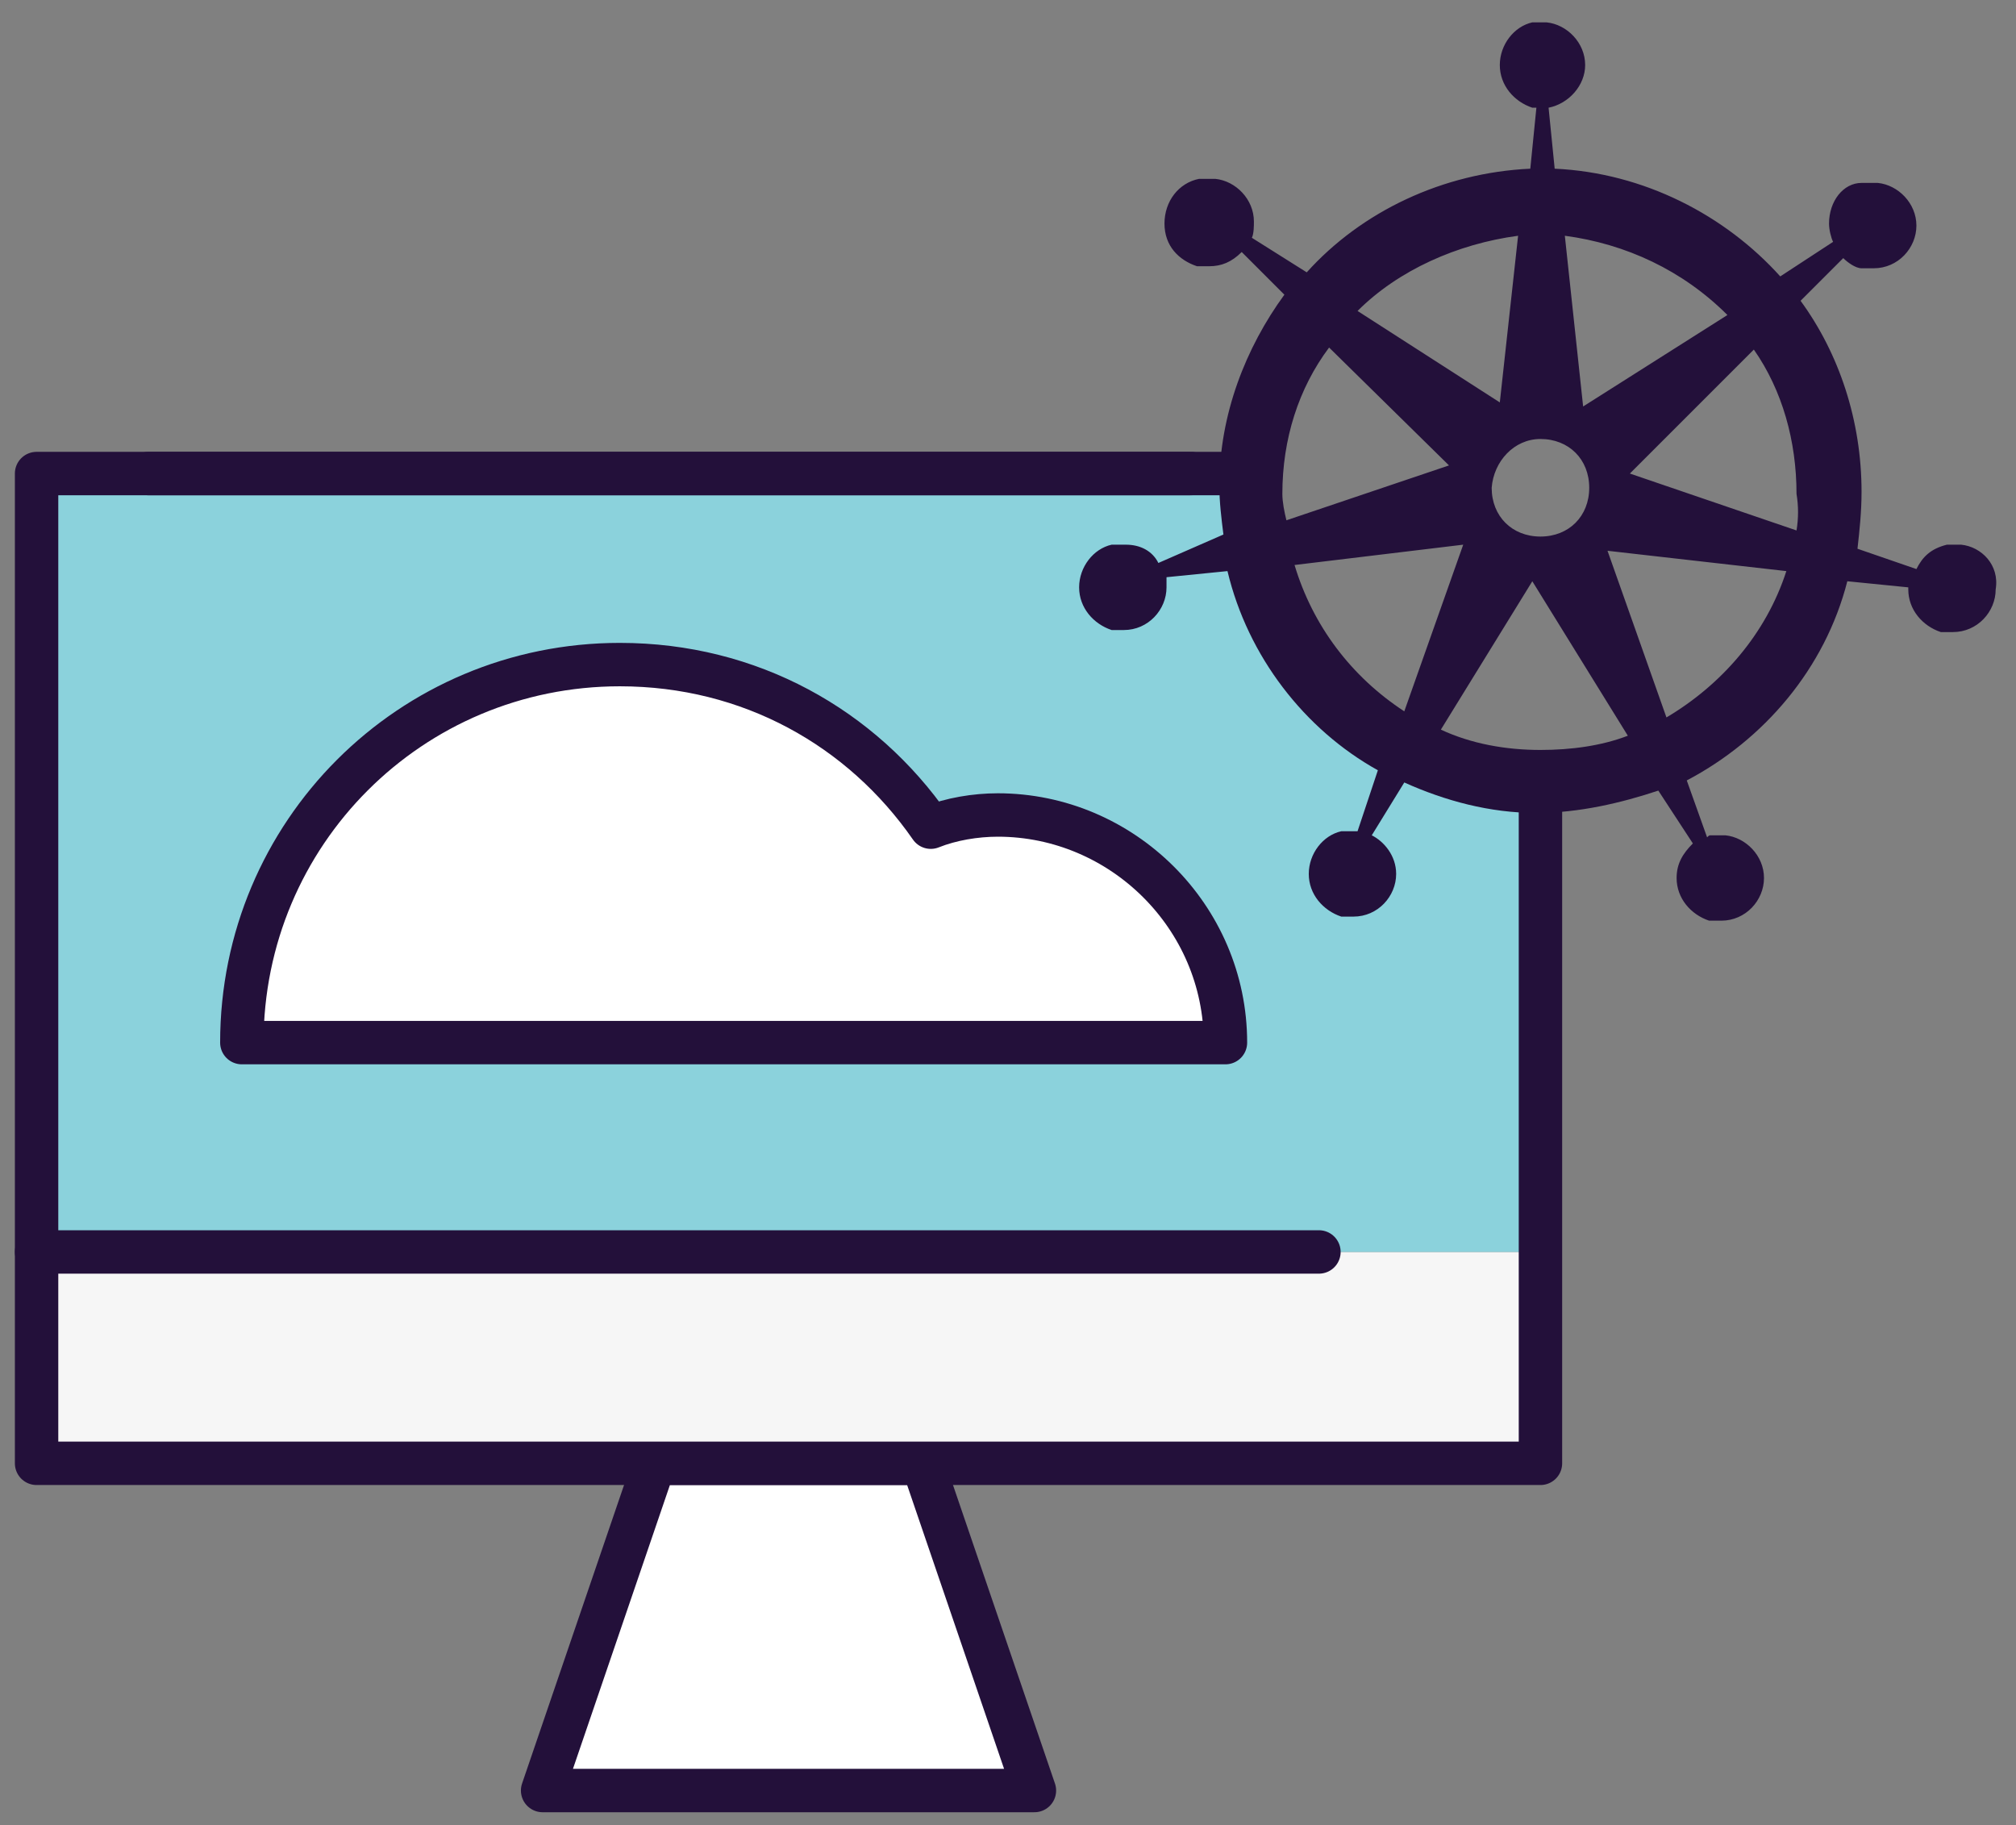 <?xml version="1.0" encoding="utf-8"?>
<!-- Generator: Adobe Illustrator 22.1.0, SVG Export Plug-In . SVG Version: 6.00 Build 0)  -->
<svg version="1.1" xmlns="http://www.w3.org/2000/svg" xmlns:xlink="http://www.w3.org/1999/xlink" x="0px" y="0px"
	 viewBox="0 0 99.2 89.8" style="enable-background:new 0 0 99.2 89.8;" xml:space="preserve">
<rect x="0" y="0" width="99.2" height="89.8" fill="#808080" stroke="none"/>
<style type="text/css">
	.st0{display:none;}
	.st1{display:inline;fill:#FFFFFF;}
	.st2{display:inline;fill:#8BD2DC;}
	
		.st3{display:inline;fill:none;stroke:#23103A;stroke-width:1.423;stroke-linecap:round;stroke-linejoin:round;stroke-miterlimit:10;}
	
		.st4{display:inline;fill:#FFFFFF;stroke:#23103A;stroke-width:1.423;stroke-linecap:round;stroke-linejoin:round;stroke-miterlimit:10;}
	.st5{display:inline;fill:#23103A;}
	.st6{display:inline;fill:#F6F6F6;}
	.st7{display:inline;}
	.st8{fill:none;stroke:#23103A;stroke-width:1.416;stroke-linecap:round;stroke-linejoin:round;stroke-miterlimit:10;}
	.st9{fill:#FFFFFF;stroke:#23103A;stroke-width:1.416;stroke-linecap:round;stroke-linejoin:round;stroke-miterlimit:10;}
	.st10{fill:#FFFFFF;stroke:#23103A;stroke-width:2.136;stroke-linecap:round;stroke-linejoin:round;stroke-miterlimit:10;}
	.st11{fill:#F6F6F6;}
	.st12{fill:#8BD2DC;}
	.st13{fill:none;stroke:#23103A;stroke-width:2.136;stroke-linecap:round;stroke-linejoin:round;stroke-miterlimit:10;}
	.st14{fill:#23103A;}
</style>
<g id="Layer_1" class="st0">
	<rect x="19.3" y="59.7" class="st1" width="45.7" height="7.1"/>
	<rect x="9" y="8.1" class="st2" width="66.3" height="51.6"/>
	<rect x="9" y="8.1" class="st3" width="66.3" height="51.6"/>
	<rect x="1.2" y="66.7" class="st2" width="81.9" height="18.1"/>
	<rect x="16.2" y="15.2" class="st4" width="51.9" height="37.4"/>
	<polyline class="st3" points="19.3,59.7 19.3,66.7 65,66.7 65,59.7 	"/>
	<polyline class="st3" points="19.3,66.7 83.1,66.7 83.1,84.9 1.2,84.9 1.2,66.7 9,66.7 	"/>
	<line class="st3" x1="83.1" y1="75.8" x2="52.1" y2="75.8"/>
	<circle class="st5" cx="46.6" cy="75.8" r="1.5"/>
	<g id="Layer_2_1_">
		<polygon class="st4" points="40.3,73.5 28.6,73.5 23.8,87.8 45.2,87.8 		"/>
		<rect x="1.7" y="64.3" class="st6" width="65.6" height="9.2"/>
		<path class="st2" d="M67.2,43.6c-1.1,0-2.1-0.3-2.9-0.7c-2-0.1-3.5-1-4.4-2.4c-1.6-0.8-2.6-2.3-2.9-4c-0.8-1.3-1.1-2.9-0.9-4.4
			l-1.9-1.9H1.7v34h65.6L67.2,43.6L67.2,43.6z"/>
		<path class="st4" d="M43.6,45.2c-1,0-2,0.2-2.9,0.5c-3-4.3-7.9-7.1-13.6-7.1c-9.1,0-16.5,7.4-16.5,16.5h42.9
			C53.5,49.7,49,45.2,43.6,45.2z"/>
		<polyline class="st3" points="67.3,43.5 67.3,73.5 1.7,73.5 1.7,30.3 52,30.3 		"/>
		<line class="st3" x1="1.7" y1="64.3" x2="57.6" y2="64.3"/>
		<path class="st5" d="M85.6,33.4c-0.1,0-0.1,0-0.2,0l0,0l0,0c-0.1,0-0.2,0-0.2,0s0,0-0.1,0s-0.1,0-0.2,0l0,0
			c-0.6,0.2-1,0.6-1.2,1.1L81,33.7c0.1-0.8,0.2-1.6,0.2-2.5c0-3.1-1-6-2.7-8.3l1.9-1.9c0.2,0.2,0.5,0.4,0.8,0.4l0,0
			c0.1,0,0.1,0,0.2,0c0,0,0,0,0.1,0s0.2,0,0.3,0c1.1,0,1.9-0.9,1.9-1.9s-0.8-1.8-1.7-1.9c-0.1,0-0.1,0-0.2,0l0,0l0,0
			c-0.1,0-0.2,0-0.3,0c0,0,0,0-0.1,0s-0.1,0-0.2,0l0,0l0,0c-0.8,0.2-1.4,1-1.4,1.9c0,0.3,0.1,0.6,0.2,0.8l-2.3,1.5
			c-2.4-2.7-5.9-4.5-9.8-4.7l-0.3-2.7c0.9-0.2,1.6-1,1.6-1.9c0-1-0.8-1.8-1.7-1.9c-0.1,0-0.1,0-0.2,0l0,0l0,0c-0.1,0-0.2,0-0.2,0
			s0,0-0.1,0s-0.1,0-0.2,0l0,0c-0.8,0.2-1.4,1-1.4,1.9s0.6,1.6,1.4,1.9l0,0c0,0,0.1,0,0.2,0l-0.3,2.7c-3.8,0.2-7.3,1.9-9.7,4.6
			l-2.4-1.5c0.1-0.2,0.1-0.5,0.1-0.7c0-1-0.8-1.8-1.7-1.9c-0.1,0-0.1,0-0.2,0l0,0l0,0c-0.1,0-0.2,0-0.3,0c0,0,0,0-0.1,0
			s-0.1,0-0.2,0l0,0l0,0c-0.8,0.2-1.4,1-1.4,1.9c0,0.9,0.6,1.6,1.4,1.9l0,0c0.1,0,0.1,0,0.2,0c0,0,0,0,0.1,0s0.2,0,0.3,0
			c0.5,0,1-0.2,1.4-0.6l1.9,1.9c-1.7,2.3-2.8,5.2-2.8,8.3c0,0.7,0.1,1.4,0.2,2.1L50.8,34c-0.3-0.5-0.8-0.8-1.4-0.8
			c-0.1,0-0.1,0-0.2,0l0,0l0,0c-0.1,0-0.2,0-0.2,0s0,0-0.1,0s-0.1,0-0.2,0l0,0c-0.8,0.2-1.4,1-1.4,1.9c0,0.9,0.6,1.6,1.4,1.9l0,0
			l0,0c0.1,0,0.1,0,0.2,0c0,0,0,0,0.1,0s0.2,0,0.3,0c1.1,0,1.9-0.9,1.9-1.9c0-0.1,0-0.3,0-0.4l2.7-0.3c0.9,3.7,3.4,6.9,6.6,8.7
			L59.4,46c-0.1,0-0.1,0-0.2,0l0,0l0,0c-0.1,0-0.2,0-0.3,0c0,0,0,0-0.1,0s-0.1,0-0.2,0l0,0c-0.8,0.2-1.4,1-1.4,1.9s0.6,1.6,1.4,1.9
			l0,0l0,0c0.1,0,0.1,0,0.2,0c0,0,0,0,0.1,0s0.2,0,0.3,0c1.1,0,1.9-0.9,1.9-1.9c0-0.8-0.5-1.4-1.1-1.7l1.4-2.3
			c1.8,0.8,3.7,1.3,5.8,1.3c1.9,0,3.7-0.4,5.3-1l1.5,2.3c-0.4,0.4-0.7,0.9-0.7,1.5c0,0.9,0.6,1.6,1.4,1.9l0,0l0,0c0.1,0,0.1,0,0.2,0
			c0,0,0,0,0.1,0s0.2,0,0.3,0c1.1,0,1.9-0.9,1.9-1.9s-0.8-1.8-1.7-1.9c-0.1,0-0.1,0-0.2,0l0,0l0,0l0,0c-0.1,0-0.2,0-0.2,0s0,0-0.1,0
			s-0.1,0-0.2,0l0,0c-0.1,0-0.1,0-0.2,0.1l-0.9-2.5c3.4-1.8,6-4.9,7-8.7l2.7,0.3v0.1c0,0.9,0.6,1.6,1.4,1.9l0,0l0,0
			c0.1,0,0.1,0,0.2,0c0,0,0,0,0.1,0s0.2,0,0.3,0c1.1,0,1.9-0.9,1.9-1.9C87.3,34.3,86.5,33.5,85.6,33.4z M75.4,23.4l-6.3,4L68.2,20
			C71,20.3,73.5,21.5,75.4,23.4z M67.3,28.8c1.2,0,2.1,0.9,2.1,2.1c0,1.2-0.9,2.1-2.1,2.1s-2.1-0.9-2.1-2.1
			C65.2,29.8,66.1,28.8,67.3,28.8z M66.3,20l-0.8,7.3l-6.2-4C61.1,21.5,63.6,20.3,66.3,20z M56,31.2c0-2.4,0.7-4.6,2-6.4l5.2,5.1
			l-7.1,2.4C56.1,32,56,31.6,56,31.2z M61.3,40.7c-2.3-1.5-4-3.7-4.8-6.4l7.4-0.9L61.3,40.7z M67.3,42.4c-1.5,0-3-0.3-4.3-0.9l4-6.5
			l4.2,6.7C69.9,42.2,68.6,42.4,67.3,42.4z M72.8,41l-2.6-7.3l7.8,0.9C77.1,37.3,75.2,39.6,72.8,41z M78.4,32.8l-7.3-2.5l5.4-5.4
			c1.2,1.8,1.9,4,1.9,6.3C78.5,31.8,78.5,32.3,78.4,32.8z"/>
		<line class="st3" x1="6.6" y1="30.3" x2="55" y2="30.3"/>
	</g>
	<g id="Layer_3">
		<circle class="st2" cx="44.1" cy="53.7" r="33.6"/>
		<g class="st7">
			<path class="st8" d="M36.7,87.1c2.4,0.5,4.9,0.8,7.5,0.8c18.9,0,34.2-15.3,34.2-34.2S63.1,19.6,44.2,19.6S10,34.9,10,53.8
				c0,10,4.3,19,11.2,25.3"/>
			<polyline class="st8" points="44.2,29.5 44.2,53.8 33.6,43.1 			"/>
			<line class="st8" x1="16.2" y1="18.9" x2="19.6" y2="22.3"/>
			<line class="st8" x1="17.9" y1="15.7" x2="12.9" y2="20.8"/>
			<line class="st8" x1="71.5" y1="19" x2="68.1" y2="22.3"/>
			<line class="st8" x1="74.7" y1="20.7" x2="69.6" y2="15.7"/>
			<path class="st9" d="M47.4,5.1h-6.3c-5.6,0-10.2,4.6-10.2,10.2l0,0h26.7l0,0C57.6,9.6,53,5.1,47.4,5.1z"/>
		</g>
	</g>
	<path class="st4" d="M28.9,34.9c-0.1,0.9,0.2,2.4,0.7,3.7c1.3,3.6,3.6,6.1,7.1,7.7c0.3,0.1,0.4,0,0.5-0.2c0.8-2.3,1.7-4.5,2.6-6.8
		c0.1-0.2,0.1-0.3-0.2-0.5c-2-1.2-2.9-3.2-2.5-5.5c0.4-2,2-3.6,3.9-4.1c2.1-0.5,4.3,0.4,5.5,2.1c1.6,2.3,1.1,5.4-1.2,7.1
		c-0.2,0.2-0.7,0.2-0.7,0.6c-0.1,0.3,0.2,0.6,0.3,0.9c0.8,2,1.5,4.1,2.3,6.1c0.1,0.3,0.2,0.4,0.6,0.2c1.8-0.8,3.4-2,4.7-3.6
		c2.6-3.2,3.6-6.9,2.8-11c-0.7-3.7-2.7-6.6-5.9-8.6c-2.7-1.7-5.6-2.3-8.7-1.9c-2.7,0.3-5,1.4-7,3.2C30.5,27.1,29,30.4,28.9,34.9z"/>
</g>
<g id="Layer_2">
	<polygon class="st10" points="45.4,72 32.2,72 26.7,88.1 50.9,88.1 	"/>
	<rect x="1.8" y="61.6" class="st11" width="74" height="10.4"/>
	<path class="st12" d="M75.7,38.3c-1.2,0-2.4-0.3-3.3-0.8c-2.3-0.1-3.9-1.1-5-2.7c-1.8-0.9-2.9-2.6-3.3-4.5c-0.9-1.5-1.2-3.3-1-5
		l-2.1-2.1H1.8v38.4h74L75.7,38.3L75.7,38.3z"/>
	<path class="st10" d="M49.1,40.1c-1.1,0-2.3,0.2-3.3,0.6c-3.4-4.9-8.9-8-15.3-8c-10.3,0-18.6,8.3-18.6,18.6h48.4
		C60.3,45.1,55.2,40.1,49.1,40.1z"/>
	<polyline class="st13" points="75.8,38.1 75.8,72 1.8,72 1.8,23.3 58.6,23.3 	"/>
	<line class="st13" x1="1.8" y1="61.6" x2="64.9" y2="61.6"/>
	<path class="st14" d="M96.5,26.8c-0.1,0-0.1,0-0.2,0l0,0l0,0c-0.1,0-0.2,0-0.2,0s0,0-0.1,0c-0.1,0-0.1,0-0.2,0l0,0
		C95,27,94.6,27.4,94.3,28l-2.9-1c0.1-0.9,0.2-1.8,0.2-2.8c0-3.5-1.1-6.8-3-9.4l2.1-2.1c0.2,0.2,0.6,0.5,0.9,0.5l0,0
		c0.1,0,0.1,0,0.2,0c0,0,0,0,0.1,0c0.1,0,0.2,0,0.3,0c1.2,0,2.1-1,2.1-2.1s-0.9-2-1.9-2.1c-0.1,0-0.1,0-0.2,0l0,0l0,0
		c-0.1,0-0.2,0-0.3,0c0,0,0,0-0.1,0c-0.1,0-0.1,0-0.2,0l0,0l0,0C90.7,9,90,9.9,90,11c0,0.3,0.1,0.7,0.2,0.9l-2.6,1.7
		c-2.7-3-6.7-5.1-11.1-5.3l-0.3-3c1-0.2,1.8-1.1,1.8-2.1c0-1.1-0.9-2-1.9-2.1c-0.1,0-0.1,0-0.2,0l0,0l0,0c-0.1,0-0.2,0-0.2,0
		s0,0-0.1,0c-0.1,0-0.1,0-0.2,0l0,0c-0.9,0.2-1.6,1.1-1.6,2.1s0.7,1.8,1.6,2.1l0,0c0,0,0.1,0,0.2,0l-0.3,3C71,8.5,67,10.4,64.3,13.4
		l-2.7-1.7c0.1-0.2,0.1-0.6,0.1-0.8c0-1.1-0.9-2-1.9-2.1c-0.1,0-0.1,0-0.2,0l0,0l0,0c-0.1,0-0.2,0-0.3,0c0,0,0,0-0.1,0s-0.1,0-0.2,0
		l0,0l0,0C58,9,57.3,9.9,57.3,11s0.7,1.8,1.6,2.1l0,0c0.1,0,0.1,0,0.2,0c0,0,0,0,0.1,0s0.2,0,0.3,0c0.6,0,1.1-0.2,1.6-0.7l2.1,2.1
		c-1.9,2.6-3.2,5.9-3.2,9.4c0,0.8,0.1,1.6,0.2,2.4l-3.2,1.4c-0.3-0.6-0.9-0.9-1.6-0.9c-0.1,0-0.1,0-0.2,0l0,0l0,0
		c-0.1,0-0.2,0-0.2,0s0,0-0.1,0c-0.1,0-0.1,0-0.2,0l0,0c-0.9,0.2-1.6,1.1-1.6,2.1c0,1,0.7,1.8,1.6,2.1l0,0l0,0c0.1,0,0.1,0,0.2,0
		c0,0,0,0,0.1,0s0.2,0,0.3,0c1.2,0,2.1-1,2.1-2.1c0-0.1,0-0.3,0-0.5l3-0.3c1,4.2,3.8,7.8,7.4,9.8l-1,3c-0.1,0-0.1,0-0.2,0l0,0l0,0
		c-0.1,0-0.2,0-0.3,0c0,0,0,0-0.1,0s-0.1,0-0.2,0l0,0c-0.9,0.2-1.6,1.1-1.6,2.1c0,1,0.7,1.8,1.6,2.1l0,0l0,0c0.1,0,0.1,0,0.2,0
		c0,0,0,0,0.1,0c0.1,0,0.2,0,0.3,0c1.2,0,2.1-1,2.1-2.1c0-0.9-0.6-1.6-1.2-1.9l1.6-2.6c2,0.9,4.2,1.5,6.5,1.5c2.1,0,4.2-0.5,6-1.1
		l1.7,2.6c-0.5,0.5-0.8,1-0.8,1.7c0,1,0.7,1.8,1.6,2.1l0,0l0,0c0.1,0,0.1,0,0.2,0c0,0,0,0,0.1,0c0.1,0,0.2,0,0.3,0
		c1.2,0,2.1-1,2.1-2.1s-0.9-2-1.9-2.1c-0.1,0-0.1,0-0.2,0l0,0l0,0l0,0c-0.1,0-0.2,0-0.2,0s0,0-0.1,0c-0.1,0-0.1,0-0.2,0l0,0
		c-0.1,0-0.1,0-0.2,0.1l-1-2.8c3.8-2,6.8-5.5,7.9-9.8l3,0.3V29c0,1,0.7,1.8,1.6,2.1l0,0l0,0c0.1,0,0.1,0,0.2,0c0,0,0,0,0.1,0
		c0.1,0,0.2,0,0.3,0c1.2,0,2.1-1,2.1-2.1C98.4,27.8,97.5,26.9,96.5,26.8z M85,15.5L77.9,20L77,11.6C80,12,82.8,13.3,85,15.5z
		 M75.8,21.6c1.4,0,2.4,1,2.4,2.4c0,1.4-1,2.4-2.4,2.4c-1.4,0-2.4-1-2.4-2.4C73.5,22.7,74.5,21.6,75.8,21.6z M74.7,11.6l-0.9,8.2
		l-7-4.5C68.8,13.3,71.7,12,74.7,11.6z M63.1,24.3c0-2.7,0.8-5.2,2.3-7.2l5.9,5.8l-8,2.7C63.2,25.2,63.1,24.7,63.1,24.3z M69.1,35
		c-2.6-1.7-4.5-4.2-5.4-7.2l8.3-1L69.1,35z M75.8,36.9c-1.7,0-3.4-0.3-4.9-1l4.5-7.3l4.7,7.6C78.8,36.7,77.3,36.9,75.8,36.9z
		 M82,35.3l-2.9-8.2l8.8,1C86.9,31.2,84.7,33.7,82,35.3z M88.4,26.1l-8.2-2.8l6.1-6.1c1.4,2,2.1,4.5,2.1,7.1
		C88.5,24.9,88.5,25.5,88.4,26.1z"/>
	<line class="st13" x1="7.3" y1="23.3" x2="62" y2="23.3"/>
</g>
</svg>
